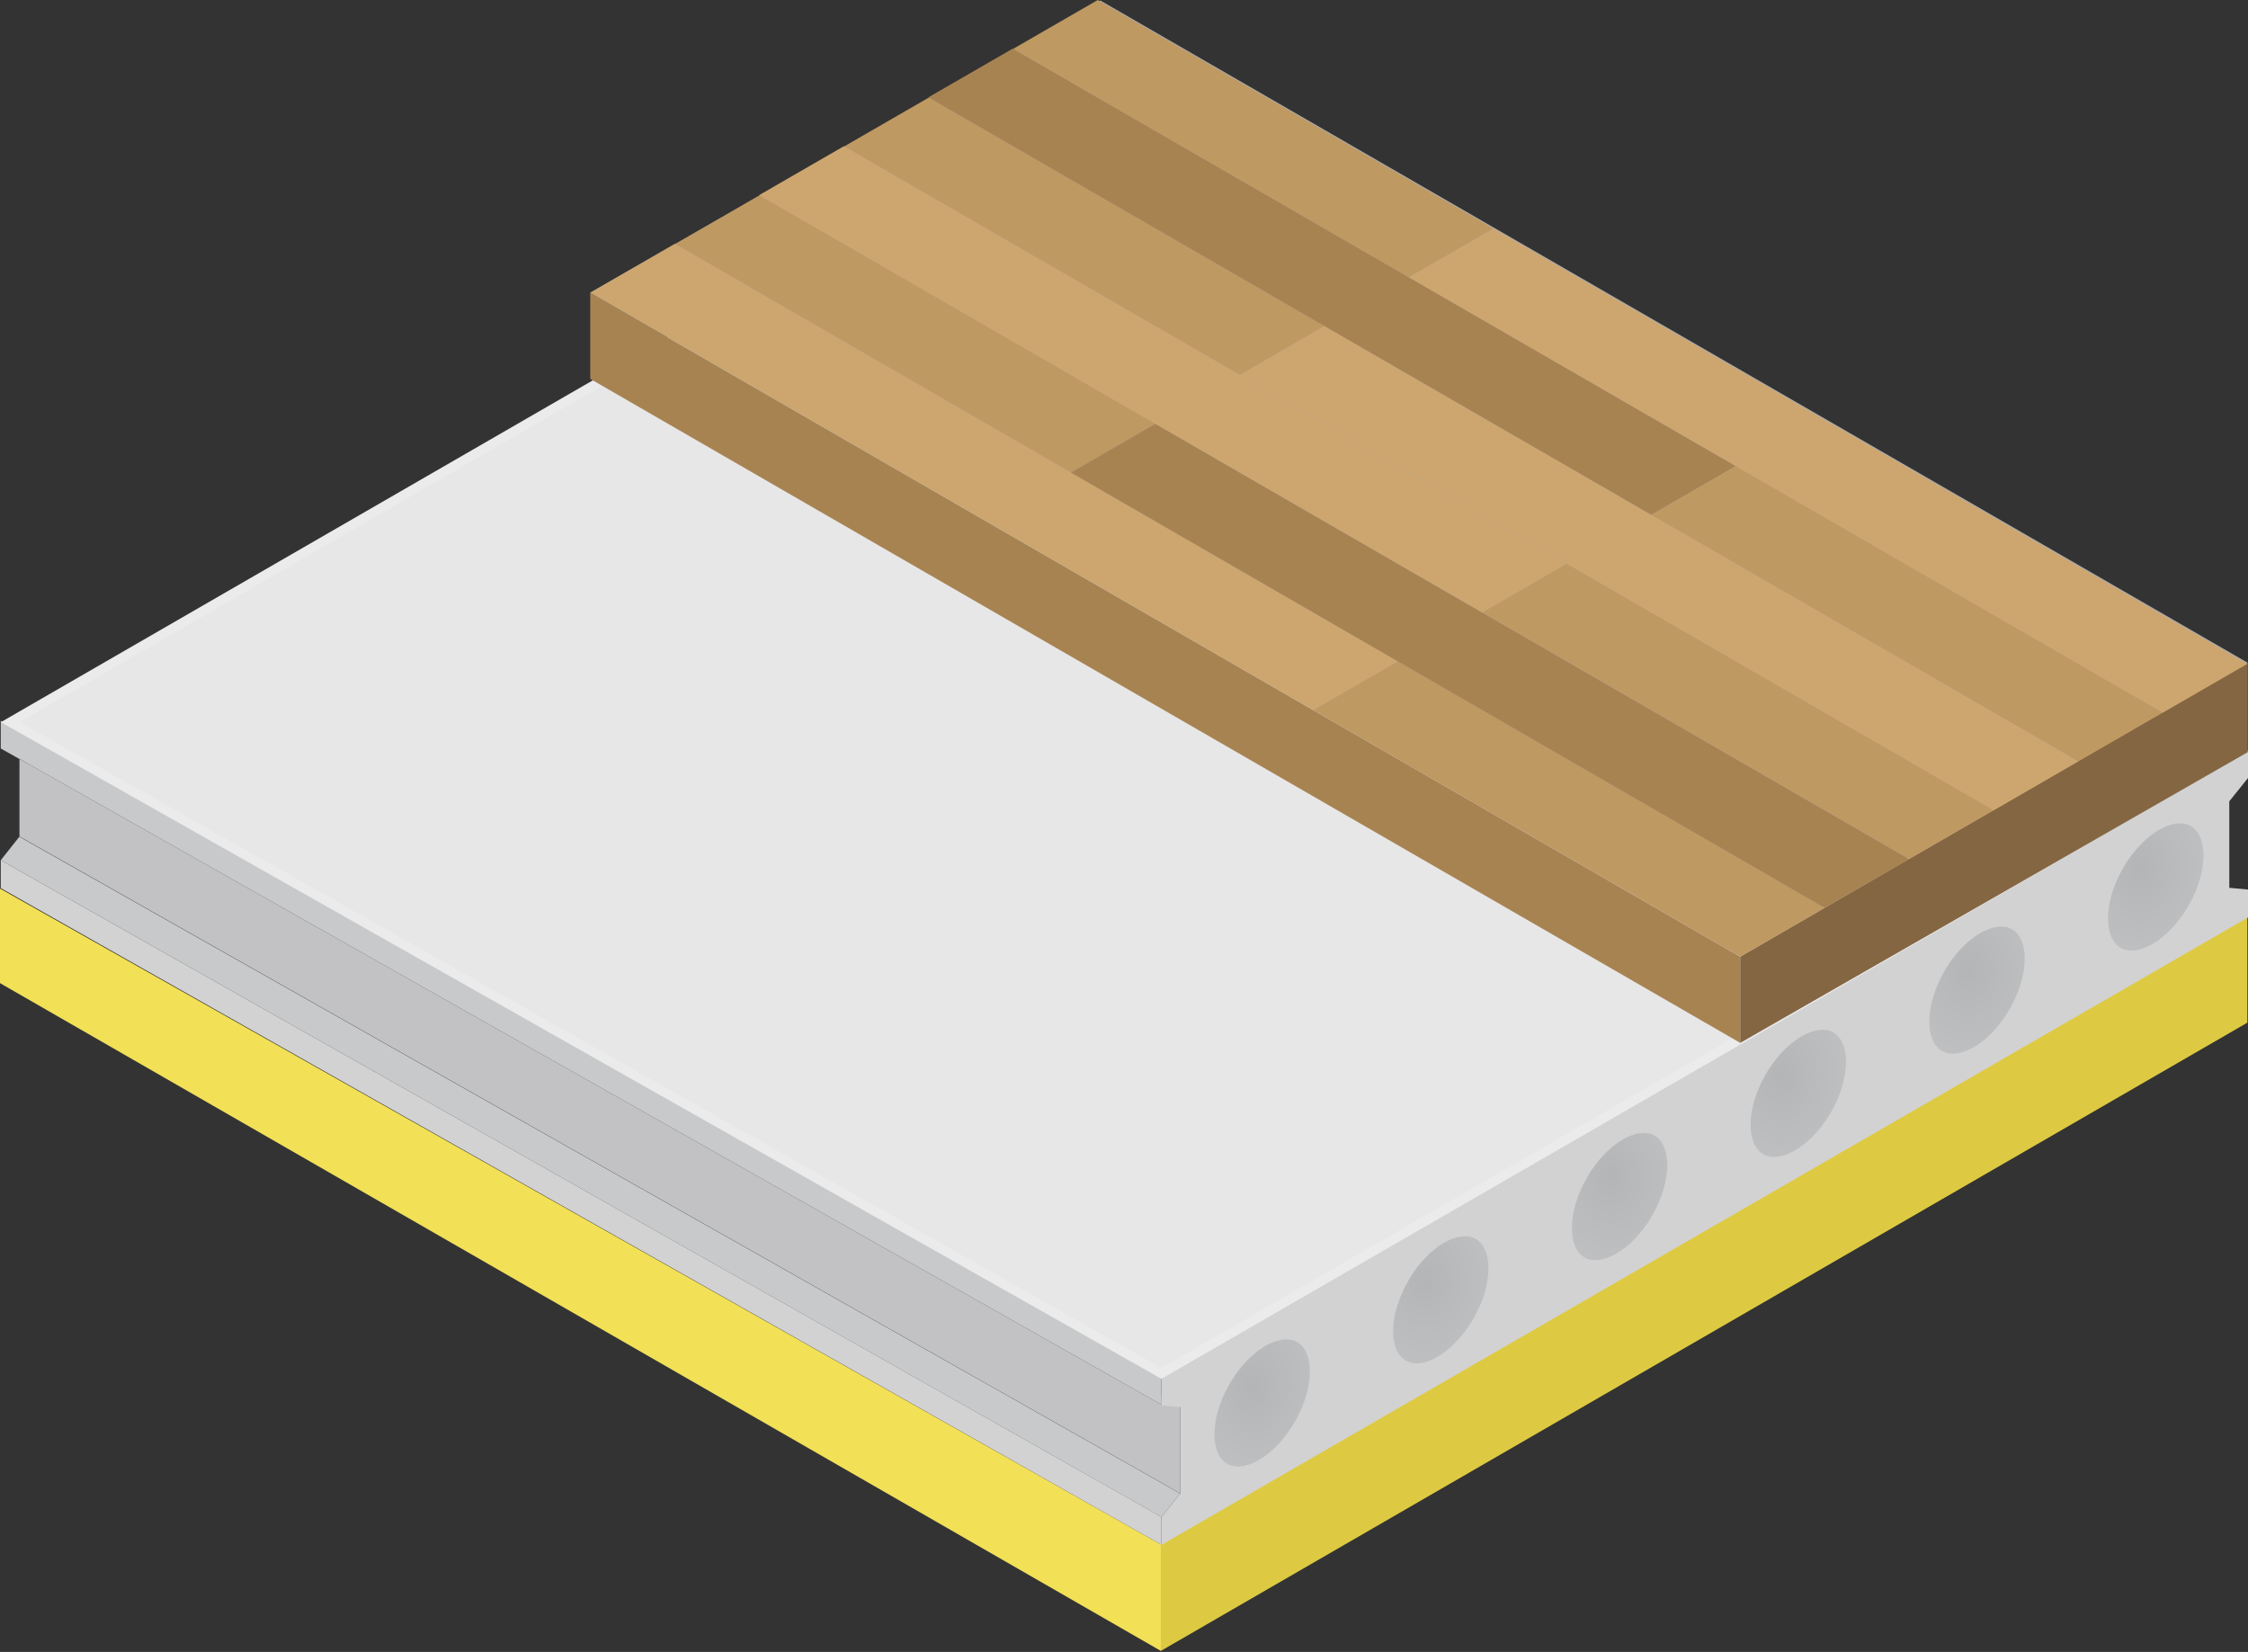 <svg width="279" height="205" viewBox="0 0 279 205" fill="none" xmlns="http://www.w3.org/2000/svg">
<rect x="0" y="0" width="279" height="205" fill="#333333" stroke="none"/>
<g clip-path="url(#clip0_768_14562)">
<path d="M144.146 191.704L144.073 204.874L0 122.005V110.266L144.146 191.704Z" fill="#F2E057"/>
<path d="M278.918 113.46V126.911L144.074 204.874V191.631" fill="#DDCA42"/>
<path fill-rule="evenodd" clip-rule="evenodd" d="M0.094 106.751V110.215L144.146 191.704V188.24L0.094 106.751Z" fill="#D2D2D3"/>
<path fill-rule="evenodd" clip-rule="evenodd" d="M4.034 95.095L2.416 94.182V103.806L144.146 183.999L146.469 185.347V174.614L144.146 173.276V174.313L4.106 95.136L4.034 95.095Z" fill="#C2C2C4"/>
<path fill-rule="evenodd" clip-rule="evenodd" d="M2.417 103.816L0.094 106.751L144.146 188.25L145.899 186.062L146.469 185.357L144.146 184.019L2.417 103.847V103.806V103.816Z" fill="#C8C9CA"/>
<path fill-rule="evenodd" clip-rule="evenodd" d="M0.094 89.443V92.886L2.417 94.193V94.162L4.034 95.095L4.107 95.136L144.146 174.313V170.942L5.849 92.772L0.094 89.443Z" fill="#C8C9CA"/>
<path fill-rule="evenodd" clip-rule="evenodd" d="M274.303 106.181C274.303 108.265 273.598 110.557 272.447 112.62C271.928 113.543 271.327 114.425 270.653 115.213C269.73 116.302 268.672 117.225 267.562 117.868C266.453 118.511 265.395 118.801 264.472 118.791C263.798 118.78 263.196 118.604 262.678 118.272C261.527 117.536 260.822 116.053 260.822 113.979C260.822 111.905 261.527 109.603 262.678 107.539C263.196 106.616 263.798 105.735 264.472 104.946C265.395 103.858 266.453 102.945 267.562 102.302C268.672 101.659 269.73 101.369 270.653 101.379C271.327 101.389 271.928 101.566 272.447 101.898C273.598 102.624 274.303 104.106 274.303 106.191V106.181ZM252.121 118.988C252.121 121.062 251.416 123.364 250.265 125.417C249.746 126.34 249.145 127.222 248.471 128.01C247.548 129.099 246.49 130.022 245.38 130.665C244.26 131.308 243.213 131.598 242.29 131.588C241.616 131.577 241.015 131.401 240.496 131.069C239.345 130.333 238.64 128.86 238.64 126.776C238.64 124.691 239.345 122.4 240.496 120.336C241.015 119.413 241.616 118.531 242.29 117.743C243.213 116.654 244.271 115.742 245.38 115.099C246.49 114.456 247.548 114.166 248.471 114.186C249.145 114.197 249.746 114.373 250.265 114.705C251.416 115.431 252.121 116.914 252.121 118.998V118.988ZM229.939 131.795C229.939 133.879 229.234 136.171 228.083 138.235C227.564 139.158 226.963 140.039 226.289 140.827C225.366 141.916 224.308 142.839 223.199 143.482C222.089 144.125 221.031 144.415 220.108 144.395C219.434 144.384 218.833 144.208 218.314 143.876C217.163 143.15 216.458 141.667 216.458 139.583C216.458 137.499 217.163 135.207 218.314 133.143C218.833 132.22 219.434 131.339 220.108 130.55C221.031 129.462 222.089 128.549 223.199 127.906C224.308 127.263 225.366 126.973 226.289 126.983C226.963 126.994 227.564 127.17 228.083 127.502C229.234 128.228 229.939 129.711 229.939 131.795ZM207.757 144.602C207.757 146.676 207.052 148.978 205.901 151.032C205.383 151.955 204.781 152.836 204.107 153.624C203.184 154.713 202.126 155.636 201.017 156.279C199.897 156.922 198.849 157.212 197.926 157.192C197.252 157.192 196.651 157.005 196.132 156.673C194.981 155.937 194.276 154.464 194.276 152.38C194.276 150.295 194.981 148.004 196.132 145.95C196.651 145.027 197.252 144.146 197.926 143.358C198.849 142.269 199.907 141.356 201.017 140.713C202.126 140.07 203.184 139.78 204.107 139.79C204.781 139.801 205.383 139.977 205.901 140.309C207.052 141.045 207.757 142.518 207.757 144.602ZM185.565 157.409C185.565 159.494 184.86 161.786 183.709 163.849C183.19 164.772 182.589 165.654 181.915 166.442C180.992 167.531 179.934 168.454 178.824 169.097C177.704 169.739 176.657 170.03 175.734 170.019C175.06 170.009 174.459 169.833 173.95 169.501C172.799 168.775 172.094 167.292 172.094 165.208C172.094 163.123 172.799 160.831 173.95 158.768C174.469 157.845 175.07 156.963 175.745 156.175C176.667 155.086 177.725 154.174 178.835 153.52C179.944 152.878 181.002 152.587 181.925 152.598C182.599 152.608 183.201 152.784 183.719 153.116C184.87 153.842 185.575 155.325 185.575 157.409H185.565ZM163.383 170.217C163.383 172.301 162.678 174.593 161.527 176.656C161.008 177.579 160.407 178.461 159.733 179.249C158.81 180.338 157.752 181.25 156.643 181.904C155.523 182.547 154.475 182.837 153.552 182.816C152.878 182.806 152.277 182.63 151.758 182.298C150.607 181.572 149.902 180.089 149.902 178.005C149.902 175.92 150.607 173.628 151.758 171.575C152.277 170.652 152.878 169.771 153.552 168.982C154.475 167.894 155.533 166.981 156.643 166.338C157.752 165.695 158.81 165.405 159.733 165.425C160.407 165.436 161.008 165.612 161.527 165.944C162.678 166.68 163.383 168.153 163.383 170.237V170.217ZM279.001 93.083L144.146 170.942V174.406L146.469 174.624V185.347L144.146 188.25V191.714L279.001 113.854V110.391L276.678 110.173V99.44L279.001 96.547V93.083Z" fill="#D2D2D3"/>
<path fill-rule="evenodd" clip-rule="evenodd" d="M270.57 101.369C269.668 101.369 268.641 101.659 267.563 102.292C266.453 102.935 265.396 103.858 264.473 104.936C263.799 105.724 263.197 106.606 262.679 107.529C261.527 109.592 260.822 111.884 260.822 113.969C260.822 116.053 261.527 117.526 262.679 118.262C263.197 118.594 263.799 118.77 264.473 118.78C265.396 118.801 266.453 118.511 267.563 117.868C268.683 117.225 269.73 116.302 270.653 115.213C271.327 114.425 271.929 113.543 272.447 112.62C273.598 110.557 274.304 108.265 274.304 106.191C274.304 104.117 273.598 102.634 272.447 101.898C271.929 101.566 271.327 101.389 270.653 101.379H270.57V101.369Z" fill="url(#paint0_radial_768_14562)"/>
<path d="M262.667 107.529C261.516 109.592 260.811 111.884 260.811 113.969C260.811 116.053 261.516 117.526 262.667 118.262C263.185 118.594 263.787 118.77 264.461 118.78C265.384 118.801 266.442 118.5 267.551 117.857C268.671 117.214 269.719 116.291 270.642 115.203C271.316 114.414 271.917 113.533 272.436 112.61C273.587 110.546 274.292 108.255 274.292 106.17C274.292 104.086 273.587 102.613 272.436 101.877C271.917 101.545 271.316 101.369 270.642 101.358C269.719 101.338 268.661 101.628 267.551 102.281C266.442 102.924 265.384 103.847 264.461 104.926C263.787 105.714 263.185 106.595 262.667 107.518V107.529Z" stroke="#D2D2D3" stroke-width="1.64"/>
<path fill-rule="evenodd" clip-rule="evenodd" d="M159.733 165.405C158.81 165.384 157.753 165.674 156.643 166.328C155.533 166.971 154.476 167.883 153.553 168.972C152.879 169.76 152.277 170.642 151.759 171.565C150.608 173.628 149.902 175.92 149.902 177.994C149.902 180.068 150.608 181.551 151.759 182.287C152.277 182.619 152.879 182.796 153.553 182.806C154.476 182.827 155.533 182.536 156.643 181.883C157.753 181.24 158.81 180.317 159.733 179.228C160.407 178.44 161.009 177.559 161.527 176.636C162.678 174.572 163.384 172.28 163.384 170.196C163.384 168.111 162.678 166.639 161.527 165.903C161.009 165.571 160.407 165.394 159.733 165.384V165.405Z" fill="url(#paint1_radial_768_14562)"/>
<path d="M151.759 171.565C150.608 173.628 149.902 175.92 149.902 177.994C149.902 180.068 150.608 181.551 151.759 182.287C152.277 182.619 152.879 182.796 153.553 182.806C154.476 182.827 155.533 182.536 156.643 181.893C157.763 181.25 158.81 180.327 159.733 179.239C160.407 178.45 161.009 177.569 161.527 176.646C162.678 174.582 163.384 172.291 163.384 170.206C163.384 168.122 162.678 166.649 161.527 165.913C161.009 165.581 160.407 165.405 159.733 165.394C158.81 165.374 157.753 165.664 156.643 166.317C155.533 166.96 154.476 167.873 153.553 168.962C152.879 169.75 152.277 170.631 151.759 171.554V171.565Z" stroke="#D2D2D3" stroke-width="1.64"/>
<path fill-rule="evenodd" clip-rule="evenodd" d="M181.832 152.598C180.93 152.598 179.903 152.898 178.825 153.521C177.715 154.163 176.657 155.086 175.734 156.165C175.06 156.953 174.459 157.835 173.94 158.757C172.789 160.821 172.084 163.113 172.084 165.197C172.084 167.282 172.789 168.754 173.94 169.491C174.459 169.822 175.06 169.999 175.724 170.009C176.647 170.03 177.705 169.74 178.814 169.086C179.934 168.443 180.982 167.52 181.905 166.431C182.579 165.643 183.18 164.762 183.699 163.839C184.85 161.775 185.555 159.483 185.555 157.409C185.555 155.335 184.85 153.852 183.699 153.116C183.18 152.784 182.579 152.608 181.905 152.598C181.873 152.598 181.853 152.598 181.822 152.598H181.832Z" fill="url(#paint2_radial_768_14562)"/>
<path d="M173.94 158.757C172.789 160.821 172.084 163.113 172.084 165.197C172.084 167.282 172.789 168.754 173.94 169.491C174.459 169.822 175.06 169.999 175.724 170.009C176.647 170.03 177.705 169.74 178.814 169.086C179.934 168.443 180.982 167.52 181.905 166.431C182.579 165.643 183.18 164.762 183.699 163.839C184.85 161.775 185.555 159.483 185.555 157.409C185.555 155.335 184.85 153.852 183.699 153.116C183.18 152.784 182.579 152.608 181.905 152.598C180.982 152.577 179.924 152.867 178.814 153.51C177.705 154.153 176.647 155.076 175.724 156.165C175.05 156.953 174.448 157.835 173.93 158.757H173.94Z" stroke="#D2D2D3" stroke-width="1.64"/>
<path fill-rule="evenodd" clip-rule="evenodd" d="M204.014 139.79C203.111 139.79 202.085 140.081 201.006 140.713C199.886 141.356 198.839 142.279 197.916 143.358C197.242 144.146 196.64 145.027 196.122 145.95C194.971 148.014 194.266 150.306 194.266 152.39C194.266 154.475 194.971 155.947 196.122 156.683C196.64 157.015 197.242 157.192 197.916 157.202C198.839 157.223 199.886 156.932 201.006 156.279C202.126 155.636 203.174 154.713 204.097 153.624C204.771 152.836 205.372 151.965 205.891 151.032C207.042 148.968 207.747 146.676 207.747 144.592C207.747 142.507 207.042 141.035 205.891 140.298C205.372 139.967 204.771 139.79 204.097 139.78H204.003L204.014 139.79Z" fill="url(#paint3_radial_768_14562)"/>
<path d="M196.122 145.95C194.971 148.014 194.266 150.306 194.266 152.39C194.266 154.475 194.971 155.947 196.122 156.683C196.64 157.015 197.242 157.192 197.916 157.202C198.839 157.223 199.886 156.922 201.006 156.279C202.126 155.636 203.174 154.713 204.097 153.624C204.771 152.836 205.372 151.965 205.891 151.032C207.042 148.968 207.747 146.676 207.747 144.592C207.747 142.507 207.042 141.035 205.891 140.299C205.372 139.967 204.771 139.79 204.097 139.78C203.174 139.759 202.116 140.05 201.006 140.703C199.886 141.346 198.839 142.269 197.916 143.347C197.242 144.135 196.64 145.017 196.122 145.94V145.95Z" stroke="#D2D2D3" stroke-width="1.64"/>
<path fill-rule="evenodd" clip-rule="evenodd" d="M226.288 126.983C225.365 126.962 224.307 127.253 223.198 127.906C222.088 128.549 221.03 129.472 220.107 130.561C219.433 131.349 218.832 132.23 218.313 133.153C217.162 135.207 216.457 137.509 216.457 139.583C216.457 141.667 217.162 143.14 218.313 143.876C218.832 144.208 219.433 144.384 220.107 144.395C221.03 144.415 222.088 144.125 223.198 143.482C224.318 142.839 225.365 141.916 226.288 140.827C226.962 140.039 227.564 139.158 228.082 138.235C229.233 136.171 229.938 133.879 229.938 131.795C229.938 129.711 229.233 128.238 228.082 127.502C227.564 127.17 226.962 126.994 226.288 126.983Z" fill="url(#paint4_radial_768_14562)"/>
<path d="M218.304 133.143C217.152 135.196 216.447 137.499 216.447 139.573C216.447 141.647 217.152 143.13 218.304 143.866C218.822 144.198 219.424 144.374 220.098 144.384C221.021 144.405 222.078 144.115 223.188 143.472C224.298 142.829 225.355 141.906 226.278 140.817C226.952 140.029 227.554 139.147 228.072 138.224C229.223 136.161 229.929 133.869 229.929 131.785C229.929 129.7 229.223 128.228 228.072 127.491C227.554 127.159 226.952 126.983 226.278 126.973C225.355 126.952 224.298 127.242 223.188 127.896C222.078 128.539 221.021 129.462 220.098 130.54C219.424 131.328 218.822 132.21 218.304 133.133V133.143Z" stroke="#D2D2D3" stroke-width="1.64"/>
<path fill-rule="evenodd" clip-rule="evenodd" d="M248.377 114.176C247.475 114.176 246.448 114.477 245.37 115.099C244.26 115.742 243.202 116.665 242.279 117.743C241.605 118.531 241.004 119.413 240.485 120.336C239.334 122.4 238.629 124.691 238.629 126.776C238.629 128.86 239.334 130.333 240.485 131.069C241.004 131.401 241.605 131.577 242.279 131.588C243.202 131.608 244.26 131.318 245.37 130.675C246.49 130.032 247.537 129.109 248.46 128.02C249.124 127.232 249.735 126.351 250.254 125.428C251.405 123.364 252.11 121.072 252.11 118.988C252.11 116.903 251.405 115.431 250.254 114.694C249.735 114.363 249.134 114.186 248.46 114.176C248.429 114.176 248.408 114.176 248.377 114.176Z" fill="url(#paint5_radial_768_14562)"/>
<path d="M240.485 120.336C239.334 122.4 238.629 124.691 238.629 126.765C238.629 128.839 239.334 130.322 240.485 131.059C241.004 131.39 241.605 131.567 242.279 131.577C243.202 131.598 244.26 131.308 245.37 130.665C246.49 130.022 247.537 129.099 248.46 128.01C249.134 127.222 249.735 126.34 250.254 125.417C251.405 123.354 252.11 121.062 252.11 118.977C252.11 116.893 251.405 115.42 250.254 114.684C249.735 114.352 249.134 114.176 248.46 114.166C247.537 114.145 246.49 114.446 245.37 115.078C244.26 115.721 243.202 116.644 242.279 117.723C241.605 118.511 241.004 119.392 240.485 120.315V120.336Z" stroke="#D2D2D3" stroke-width="1.64"/>
<path fill-rule="evenodd" clip-rule="evenodd" d="M144.135 170.434L1.275 89.619L134.968 12.434L277.828 93.259L144.146 170.445L144.135 170.434Z" fill="#E7E7E8"/>
<path fill-rule="evenodd" clip-rule="evenodd" d="M0.104 89.619L144.146 171.108L279 93.249L134.958 11.76L0.104 89.619ZM276.646 93.259L144.135 169.76L2.458 89.609L134.968 13.108L276.646 93.259Z" fill="#EBEBEC"/>
<path fill-rule="evenodd" clip-rule="evenodd" d="M215.971 118.718L73.256 36.316V47.019L215.981 129.42V118.718H215.971Z" fill="#A88352"/>
<path fill-rule="evenodd" clip-rule="evenodd" d="M278.959 82.246L215.98 118.718V129.42L278.969 93.342V82.246H278.959Z" fill="#846642"/>
<path fill-rule="evenodd" clip-rule="evenodd" d="M136.565 0.062L73.266 36.316L215.659 118.5L278.969 82.246L136.565 0.062Z" fill="#ABACAE"/>
<path fill-rule="evenodd" clip-rule="evenodd" d="M83.75 30.26L73.266 36.316L162.999 88.126L173.494 82.07L83.75 30.26Z" fill="#CDA66F"/>
<path fill-rule="evenodd" clip-rule="evenodd" d="M173.484 82.07L163 88.126L215.992 118.718L226.476 112.662L173.484 82.07Z" fill="#BF9962"/>
<path fill-rule="evenodd" clip-rule="evenodd" d="M94.287 24.225L83.803 30.281L132.926 58.644L143.411 52.587L94.287 24.225Z" fill="#BF9962"/>
<path fill-rule="evenodd" clip-rule="evenodd" d="M143.401 52.587L132.906 58.644L226.456 112.662L236.951 106.606L143.391 52.587H143.401Z" fill="#A88352"/>
<path fill-rule="evenodd" clip-rule="evenodd" d="M104.729 18.148L94.234 24.204L183.968 76.014L194.462 69.957L104.729 18.148Z" fill="#CDA66F"/>
<path fill-rule="evenodd" clip-rule="evenodd" d="M194.463 69.947L183.969 76.003L236.961 106.595L247.455 100.539L194.463 69.947Z" fill="#BF9962"/>
<path fill-rule="evenodd" clip-rule="evenodd" d="M115.266 12.112L104.771 18.169L153.895 46.531L164.39 40.475L115.266 12.112Z" fill="#BF9962"/>
<path fill-rule="evenodd" clip-rule="evenodd" d="M164.389 40.475L153.895 46.531L247.455 100.55L257.939 94.493L164.389 40.475Z" fill="#CDA66F"/>
<path fill-rule="evenodd" clip-rule="evenodd" d="M125.708 6.025L115.213 12.081L204.946 63.891L215.441 57.835L125.708 6.025Z" fill="#A88352"/>
<path fill-rule="evenodd" clip-rule="evenodd" d="M215.442 57.835L204.947 63.891L257.939 94.483L268.434 88.427L215.442 57.835Z" fill="#BF9962"/>
<path fill-rule="evenodd" clip-rule="evenodd" d="M136.245 0L125.75 6.056L174.874 34.419L185.368 28.363L136.245 0Z" fill="#BF9962"/>
<path fill-rule="evenodd" clip-rule="evenodd" d="M185.368 28.363L174.873 34.419L268.433 88.437L278.928 82.381L185.368 28.363Z" fill="#CDA66F"/>
</g>
<defs>
<radialGradient id="paint0_radial_768_14562" cx="0" cy="0" r="1" gradientUnits="userSpaceOnUse" gradientTransform="translate(265.594 107.649) rotate(180) scale(15.255 19.694)">
<stop stop-color="#B3B5B6"/>
<stop offset="1" stop-color="#C8C8CA"/>
</radialGradient>
<radialGradient id="paint1_radial_768_14562" cx="0" cy="0" r="1" gradientUnits="userSpaceOnUse" gradientTransform="translate(155.482 172.044) rotate(180) scale(15.255 19.694)">
<stop stop-color="#B3B5B6"/>
<stop offset="1" stop-color="#C8C8CA"/>
</radialGradient>
<radialGradient id="paint2_radial_768_14562" cx="0" cy="0" r="1" gradientUnits="userSpaceOnUse" gradientTransform="translate(176.815 158.901) rotate(180) scale(15.255 19.694)">
<stop stop-color="#B3B5B6"/>
<stop offset="1" stop-color="#C8C8CA"/>
</radialGradient>
<radialGradient id="paint3_radial_768_14562" cx="0" cy="0" r="1" gradientUnits="userSpaceOnUse" gradientTransform="translate(199.892 146.055) rotate(180) scale(15.255 19.694)">
<stop stop-color="#B3B5B6"/>
<stop offset="1" stop-color="#C8C8CA"/>
</radialGradient>
<radialGradient id="paint4_radial_768_14562" cx="0" cy="0" r="1" gradientUnits="userSpaceOnUse" gradientTransform="translate(221.079 133.358) rotate(180) scale(15.255 19.694)">
<stop stop-color="#B3B5B6"/>
<stop offset="1" stop-color="#C8C8CA"/>
</radialGradient>
<radialGradient id="paint5_radial_768_14562" cx="0" cy="0" r="1" gradientUnits="userSpaceOnUse" gradientTransform="translate(244.353 120.429) rotate(180) scale(15.255 19.694)">
<stop stop-color="#B3B5B6"/>
<stop offset="1" stop-color="#C8C8CA"/>
</radialGradient>
<clipPath id="clip0_768_14562">
<rect width="279" height="204.874" fill="white"/>
</clipPath>
</defs>
</svg>
